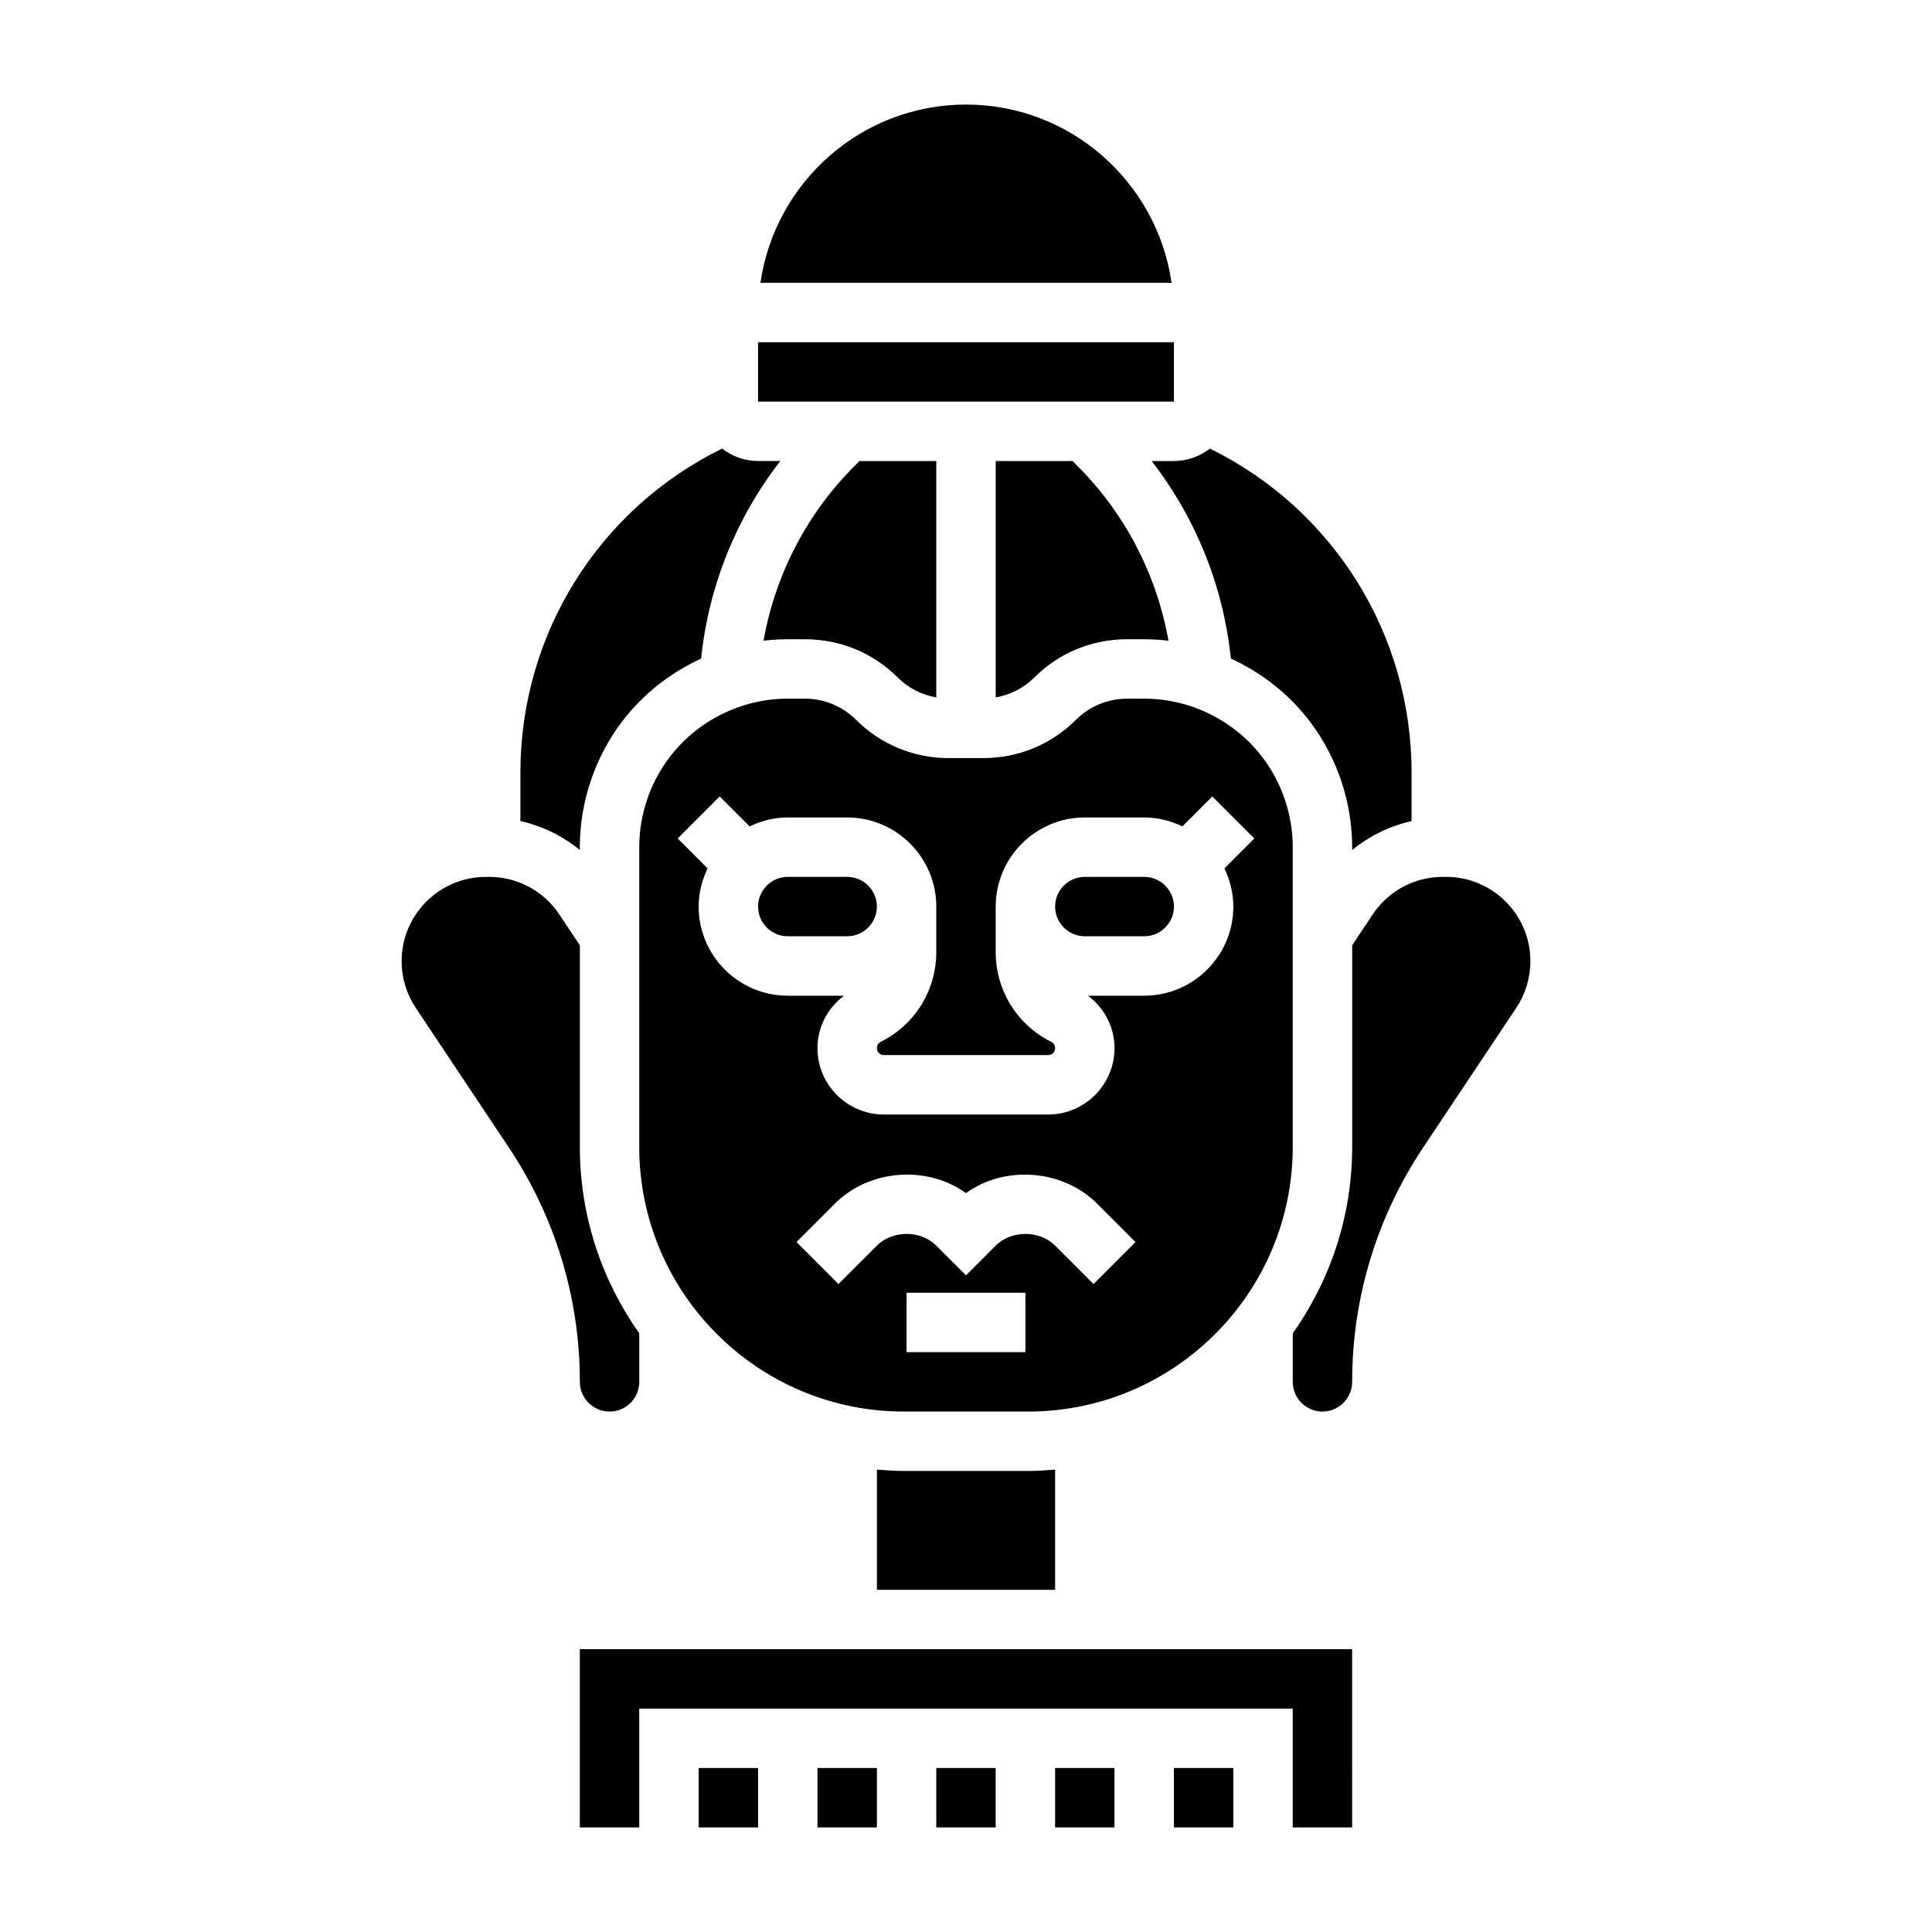 <?xml version="1.0" encoding="UTF-8"?>
<!-- Uploaded to: ICON Repo, www.iconrepo.com, Generator: ICON Repo Mixer Tools -->
<svg fill="#000000" width="800px" height="800px" version="1.1" viewBox="144 144 512 512" xmlns="http://www.w3.org/2000/svg">
 <g>
  <path d="m344.89 234.69h110.21v15.742h-110.21z"/>
  <path d="m357.38 313.41c9.281 0 18.012 3.613 24.57 10.18 2.762 2.762 6.359 4.566 10.18 5.234l-0.004-62.645h-20.355l-1.348 1.348c-12.668 12.668-20.965 28.82-24.082 46.266 2.121-0.258 4.269-0.383 6.426-0.383z"/>
  <path d="m447.23 313.41c2.156 0 4.305 0.125 6.43 0.387-3.125-17.445-11.422-33.598-24.082-46.266l-1.352-1.352h-20.355v62.645c3.816-0.676 7.414-2.481 10.18-5.234 6.555-6.566 15.285-10.18 24.566-10.18z"/>
  <path d="m383.52 533.82c-2.41 0-4.773-0.168-7.133-0.363v31.852h47.23v-31.852c-2.359 0.195-4.723 0.363-7.129 0.363z"/>
  <path d="m486.59 447.97v-79.457c0-8.461-2.793-16.855-7.871-23.617-7.391-9.855-19.168-15.742-31.488-15.742h-4.613c-5 0-9.902 2.031-13.438 5.566-6.559 6.562-15.285 10.176-24.566 10.176h-9.227c-9.281 0-18.012-3.613-24.57-10.18-3.535-3.535-8.438-5.566-13.438-5.566h-4.613c-12.32 0-24.098 5.887-31.488 15.742-5.086 6.762-7.871 15.152-7.871 23.617v79.461c0 38.66 31.449 70.109 70.109 70.109h32.969c38.656 0 70.105-31.449 70.105-70.109zm-70.848 54.367h-31.488v-15.742h31.488zm18.051-18.051-10.18-10.18c-4.141-4.141-11.602-4.141-15.742 0l-7.871 7.871-7.871-7.871c-4.141-4.141-11.602-4.141-15.742 0l-10.18 10.18-11.133-11.133 10.176-10.176c9.125-9.133 24.496-10.227 34.746-2.785 10.25-7.438 25.617-6.344 34.746 2.785l10.18 10.18zm13.438-76.414h-14.895c4.332 3.289 7.023 8.297 7.023 13.887 0 9.707-7.894 17.602-17.602 17.602h-43.516c-9.707 0-17.605-7.894-17.605-17.602 0-5.59 2.691-10.598 7.023-13.887h-14.895c-13.02 0-23.617-10.598-23.617-23.617 0-3.637 0.891-7.039 2.371-10.117l-7.934-7.934 11.133-11.133 7.934 7.934c3.078-1.477 6.477-2.367 10.113-2.367h15.742c13.02 0 23.617 10.598 23.617 23.617v12.027c0 10.156-5.637 19.277-14.719 23.812-0.621 0.316-1.023 0.969-1.023 1.66 0 1.027 0.836 1.859 1.859 1.859h43.516c1.023 0 1.855-0.832 1.855-1.855 0-0.699-0.402-1.355-1.031-1.668-9.074-4.527-14.711-13.66-14.711-23.809v-12.027c0-13.02 10.598-23.617 23.617-23.617h15.742c3.637 0 7.039 0.891 10.117 2.371l7.934-7.934 11.133 11.133-7.934 7.934c1.477 3.078 2.367 6.477 2.367 10.113 0 13.02-10.598 23.617-23.617 23.617z"/>
  <path d="m368.51 376.38h-15.742c-4.336 0-7.871 3.535-7.871 7.871 0 4.336 3.535 7.871 7.871 7.871h15.742c4.336 0 7.871-3.535 7.871-7.871 0-4.336-3.535-7.871-7.871-7.871z"/>
  <path d="m447.23 376.38h-15.742c-4.336 0-7.871 3.535-7.871 7.871 0 4.336 3.535 7.871 7.871 7.871h15.742c4.336 0 7.871-3.535 7.871-7.871 0-4.336-3.535-7.871-7.871-7.871z"/>
  <path d="m449.2 266.18c11.73 15.121 19.004 33.203 20.996 52.355 8.242 3.785 15.578 9.516 21.121 16.918 7.109 9.477 11.02 21.215 11.02 33.062v0.754c4.574-3.738 9.941-6.375 15.742-7.668v-12.871c0-36.738-20.805-69.809-53.441-85.852-2.652 2.039-5.938 3.301-9.535 3.301z"/>
  <path d="m400 171.71c-27.703 0-50.633 20.57-54.473 47.23h108.95c-3.844-26.66-26.777-47.23-54.477-47.23z"/>
  <path d="m423.61 612.54h15.742v15.742h-15.742z"/>
  <path d="m297.66 581.05v47.234h15.742v-31.488h173.18v31.488h15.754l-0.008-47.234z"/>
  <path d="m455.1 612.54h15.742v15.742h-15.742z"/>
  <path d="m527.23 376.38h-0.852c-7.496 0-14.438 3.715-18.586 9.941l-5.453 8.188v53.457c0 18.391-5.863 35.402-15.742 49.391l-0.004 12.848c0 4.336 3.535 7.871 7.871 7.871 4.336 0 7.871-3.535 7.871-7.871 0-22.16 6.496-43.617 18.789-62.055l24.695-37.039c2.453-3.684 3.75-7.965 3.75-12.391 0-12.32-10.02-22.34-22.34-22.34z"/>
  <path d="m360.64 612.54h15.742v15.742h-15.742z"/>
  <path d="m392.12 612.54h15.742v15.742h-15.742z"/>
  <path d="m329.15 612.54h15.742v15.742h-15.742z"/>
  <path d="m305.54 518.08c4.336 0 7.871-3.535 7.871-7.871v-12.855c-9.879-13.988-15.742-31-15.742-49.391v-53.457l-5.457-8.18c-4.148-6.227-11.102-9.941-18.586-9.941h-0.852c-12.32 0-22.34 10.02-22.34 22.34 0 4.434 1.301 8.707 3.754 12.391l24.695 37.039c12.289 18.438 18.785 39.895 18.785 62.055 0 4.336 3.531 7.871 7.871 7.871z"/>
  <path d="m297.66 368.51c0-11.848 3.914-23.594 11.02-33.062 5.543-7.391 12.879-13.121 21.121-16.918 1.992-19.152 9.258-37.234 20.996-52.355h-5.906c-3.598 0-6.879-1.258-9.531-3.297-32.641 16.031-53.445 49.102-53.445 85.848v12.871c5.801 1.289 11.172 3.93 15.742 7.668z"/>
 </g>
</svg>